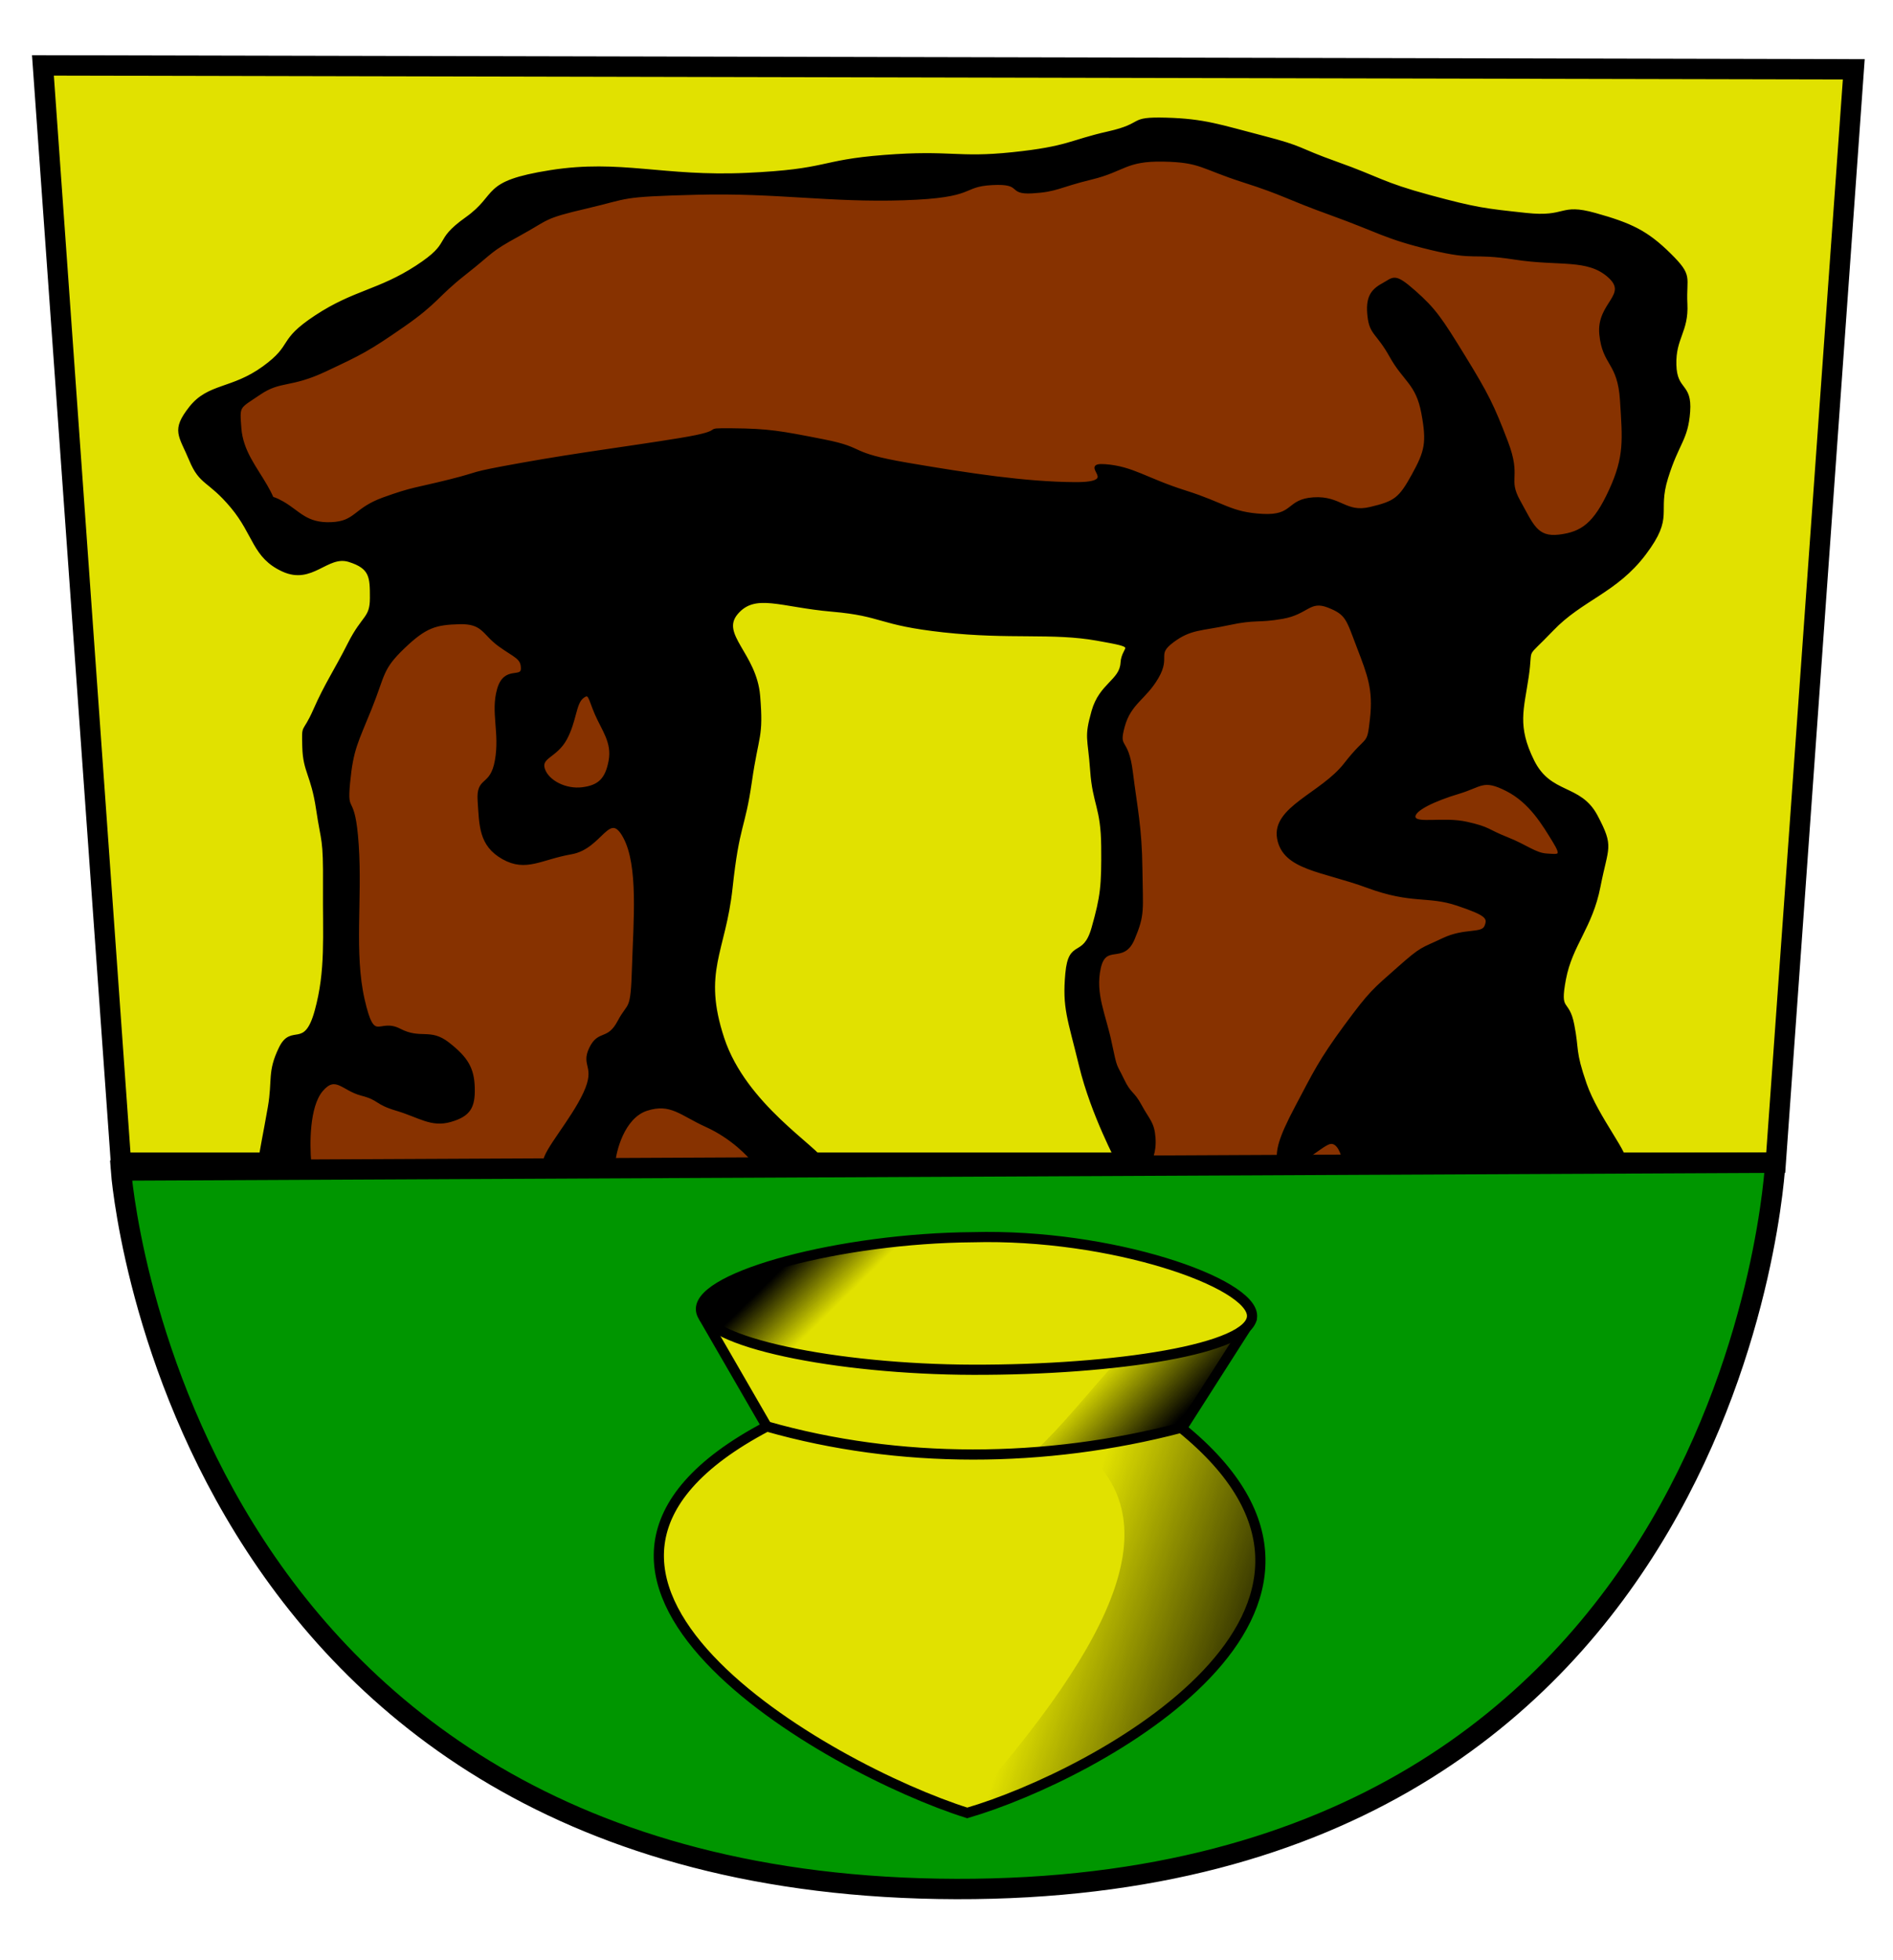 <?xml version="1.0" encoding="UTF-8" standalone="no"?>
<!-- Created with Inkscape (http://www.inkscape.org/) -->
<svg
   xmlns:dc="http://purl.org/dc/elements/1.1/"
   xmlns:cc="http://web.resource.org/cc/"
   xmlns:rdf="http://www.w3.org/1999/02/22-rdf-syntax-ns#"
   xmlns:svg="http://www.w3.org/2000/svg"
   xmlns="http://www.w3.org/2000/svg"
   xmlns:xlink="http://www.w3.org/1999/xlink"
   xmlns:sodipodi="http://inkscape.sourceforge.net/DTD/sodipodi-0.dtd"
   xmlns:inkscape="http://www.inkscape.org/namespaces/inkscape"
   id="svg2"
   sodipodi:version="0.32"
   inkscape:version="0.42.2"
   width="744.094"
   height="770"
   sodipodi:docbase="D:\xampp\htdocs\wiki\Bilder\Wappenwerkstatt"
   sodipodi:docname="Wappen_Heinbockel.svg"
   version="1.0"
   x="0"
   y="0">
  <defs
     id="defs5">
    <linearGradient
       inkscape:collect="always"
       id="linearGradient18217">
      <stop
         style="stop-color:#000000;stop-opacity:1;"
         offset="0"
         id="stop18219" />
      <stop
         style="stop-color:#000000;stop-opacity:0;"
         offset="1"
         id="stop18221" />
    </linearGradient>
    <linearGradient
       inkscape:collect="always"
       id="linearGradient18207">
      <stop
         style="stop-color:#000000;stop-opacity:1;"
         offset="0"
         id="stop18209" />
      <stop
         style="stop-color:#000000;stop-opacity:0;"
         offset="1"
         id="stop18211" />
    </linearGradient>
    <linearGradient
       inkscape:collect="always"
       id="linearGradient18197">
      <stop
         style="stop-color:#000000;stop-opacity:1;"
         offset="0"
         id="stop18199" />
      <stop
         style="stop-color:#000000;stop-opacity:0;"
         offset="1"
         id="stop18201" />
    </linearGradient>
    <linearGradient
       inkscape:collect="always"
       xlink:href="#linearGradient18197"
       id="linearGradient18203"
       x1="312.025"
       y1="561.716"
       x2="329.822"
       y2="579.873"
       gradientUnits="userSpaceOnUse"
       gradientTransform="translate(0,-67.882)" />
    <linearGradient
       inkscape:collect="always"
       xlink:href="#linearGradient18207"
       id="linearGradient18213"
       x1="462.167"
       y1="627.078"
       x2="436.403"
       y2="602.391"
       gradientUnits="userSpaceOnUse"
       gradientTransform="translate(0,-67.882)" />
    <linearGradient
       inkscape:collect="always"
       xlink:href="#linearGradient18217"
       id="linearGradient18223"
       x1="503.62"
       y1="740.228"
       x2="410.875"
       y2="708.228"
       gradientUnits="userSpaceOnUse"
       gradientTransform="translate(0,-67.882)" />
  </defs>
  <sodipodi:namedview
     inkscape:window-height="744"
     inkscape:window-width="1280"
     inkscape:pageshadow="2"
     inkscape:pageopacity="0.0"
     borderopacity="1.0"
     bordercolor="#666666"
     pagecolor="#ffffff"
     id="base"
     inkscape:zoom="0.91071566"
     inkscape:cx="408.00794"
     inkscape:cy="292.52878"
     inkscape:window-x="-4"
     inkscape:window-y="-4"
     inkscape:current-layer="svg2" />
  <path
     style="fill:#e1e100;fill-opacity:1;fill-rule:evenodd;stroke:#000000;stroke-width:8;stroke-linecap:butt;stroke-linejoin:miter;stroke-miterlimit:4;stroke-dasharray:none;stroke-opacity:1"
     d="M 47.556,456.765 L 16.875,25.695 L 728.676,27.229 L 697.995,456.765 L 47.556,456.765 z "
     id="path1309" />
  <path
     style="fill:#873200;fill-opacity:1;fill-rule:evenodd;stroke:#000000;stroke-width:1px;stroke-linecap:butt;stroke-linejoin:miter;stroke-opacity:1"
     d="M 101.966,456.211 L 312.677,456.482 L 252.202,374.313 L 277.423,203.195 L 453.422,243.602 L 435.252,286.178 L 437.693,363.466 L 427.524,389.635 L 441.218,459.194 L 598.777,458.38 L 616.133,320.618 L 565.15,270.72 L 642.167,194.788 L 637.828,94.992 L 531.523,78.721 L 455.591,52.687 L 360.134,73.297 L 216.948,72.213 L 119.322,141.636 L 79.186,165.5 L 112.813,216.483 L 163.796,211.059 L 130.169,289.161 L 132.338,407.398 L 101.966,456.211 z "
     id="path7867"
     sodipodi:nodetypes="ccccccccccccccccccccccccc" />
  <path
     style="fill:#009600;fill-opacity:1;fill-rule:evenodd;stroke:#000000;stroke-width:8;stroke-linecap:butt;stroke-linejoin:miter;stroke-miterlimit:4;stroke-dasharray:none;stroke-opacity:1"
     d="M 47.556,459.833 L 697.817,456.765 C 697.817,456.765 683.805,742.866 375.844,742.099 C 67.874,741.332 47.556,459.833 47.556,459.833 z "
     id="path1307"
     sodipodi:nodetypes="cczc" />
  <g
     id="g2050"
     style="fill:#e1e100;fill-opacity:1"
     transform="translate(0,-67.882)">
    <path
       sodipodi:nodetypes="cccc"
       id="path1313"
       d="M 276.783,585.674 L 491.963,586.115 C 491.963,586.115 379.117,762.736 379.117,762.736 L 276.783,585.674 z "
       style="fill:#e1e100;fill-opacity:1;fill-rule:evenodd;stroke:#000000;stroke-width:4;stroke-linecap:butt;stroke-linejoin:round;stroke-miterlimit:4;stroke-dasharray:none;stroke-opacity:1" />
    <path
       sodipodi:nodetypes="cccc"
       id="path1311"
       d="M 380.202,780.092 C 431.185,765.177 552.269,699.957 464.269,628.771 C 410.981,642.737 353.391,643.041 301.459,628.261 C 190.409,686.702 325.965,763.007 380.202,780.092 z "
       style="fill:#e1e100;fill-opacity:1;fill-rule:evenodd;stroke:#000000;stroke-width:4;stroke-linecap:butt;stroke-linejoin:miter;stroke-miterlimit:4;stroke-dasharray:none;stroke-opacity:1" />
    <path
       sodipodi:nodetypes="ccccc"
       id="path1315"
       d="M 275.524,582.127 C 275.524,569.11 330.575,554.33 382.371,553.924 C 436.88,552.432 492.155,571.822 492.155,584.839 C 492.155,597.856 438.507,606.127 382.371,605.991 C 328.948,605.856 275.524,595.144 275.524,582.127 z "
       style="fill:#e1e100;fill-opacity:1;fill-rule:evenodd;stroke:#000000;stroke-width:4;stroke-linecap:butt;stroke-linejoin:miter;stroke-miterlimit:4;stroke-dasharray:none;stroke-opacity:1" />
  </g>
  <path
     id="path1317"
     style="fill:#000000;fill-opacity:1;fill-rule:evenodd;stroke:#000000;stroke-width:1px;stroke-linecap:butt;stroke-linejoin:miter;stroke-opacity:1"
     d="M 323.795,456.482 C 321.542,451.024 292.88,434.245 284.202,407.94 C 275.524,381.635 284.745,374.042 287.456,348.822 C 290.168,323.601 292.338,325.906 295.05,307.059 C 297.761,288.212 299.66,289.974 298.304,273.432 C 296.948,256.89 282.439,249.297 289.626,240.89 C 296.812,232.483 306.711,238.042 327.049,239.805 C 347.388,241.568 344.948,245.093 370.981,247.941 C 397.015,250.788 413.693,248.076 431.185,251.195 C 448.676,254.314 441.354,253.364 440.947,260.415 C 440.541,267.466 432.541,268.822 429.558,279.398 C 426.574,289.974 428.066,289.432 429.015,302.72 C 429.964,316.008 433.219,317.093 433.354,332.55 C 433.49,348.008 433.083,352.076 429.558,364.55 C 426.032,377.025 420.473,368.889 419.252,382.449 C 418.032,396.008 420.066,399.804 424.676,418.787 C 429.286,437.77 439.533,456.782 439.32,456.482 C 439.175,456.278 451.009,456.904 451.757,456.482 C 452.128,456.273 454.153,452.857 453.701,446.931 C 453.25,441.006 451.42,440.124 448.324,434.402 C 445.229,428.679 444.28,430.239 441.32,424.042 C 438.36,417.845 438.767,420.556 436.485,409.614 C 434.204,398.671 429.933,390.468 432.193,380.271 C 434.454,370.074 441.437,378.548 445.528,368.826 C 449.619,359.103 448.738,357.747 448.557,341.381 C 448.377,325.015 446.547,317.354 444.807,303.36 C 443.068,289.366 439.068,294.722 441.6,285.407 C 444.132,276.091 450.098,274.464 454.935,266.097 C 459.771,257.731 453.941,257.189 460.947,251.941 C 467.954,246.693 472.157,247.439 482.96,245.106 C 493.763,242.773 494.373,244.333 504.159,242.61 C 513.945,240.888 514.691,235.328 522.104,238.216 C 529.517,241.104 529.585,243.138 533.811,254.161 C 538.038,265.184 540.275,270.811 539.01,282.309 C 537.746,293.807 537.881,288.383 528.752,300.152 C 519.623,311.921 500.301,317.345 502.494,329.385 C 504.686,341.425 519.941,341.832 537.523,348.313 C 555.106,354.794 561.207,351.404 572.824,355.309 C 584.44,359.214 585.389,360.502 583.989,363.932 C 582.589,367.362 575.809,364.921 567.222,369.029 C 558.635,373.137 559.246,371.849 549.642,380.364 C 540.038,388.879 538.818,389.489 528.807,403.088 C 518.797,416.688 516.627,421.501 509.6,434.762 C 502.572,448.022 502.223,451.586 502.324,456.482 C 502.347,457.607 504.275,455.494 508.066,456.482 C 512.043,457.519 520.066,449.092 523.116,448.889 C 526.167,448.686 527.728,453.418 528.269,456.482 C 528.472,457.635 635.285,458.55 638.37,456.482 C 640.971,454.739 627.794,439.126 623.184,425.838 C 618.574,412.55 620.336,412.821 618.302,402.516 C 616.269,392.211 612.472,398.177 615.048,384.618 C 617.625,371.059 625.489,364.279 628.607,348.279 C 631.726,332.279 634.031,332.957 627.523,320.618 C 621.014,308.279 609.353,312.618 602.574,298.924 C 595.794,285.229 598.506,278.72 600.404,265.839 C 602.303,252.958 598.642,259.466 610.167,247.398 C 621.692,235.331 635.252,232.483 646.506,217.568 C 657.76,202.653 650.845,201.704 655.184,187.738 C 659.523,173.772 663.048,172.822 663.862,161.704 C 664.675,150.585 658.709,153.839 658.438,143.263 C 658.167,132.687 663.319,130.246 662.777,119.399 C 662.234,108.551 665.218,108.687 656.268,99.874 C 647.319,91.06 641.082,88.077 626.98,84.145 C 612.879,80.213 616.133,85.907 599.862,84.145 C 583.591,82.382 580.472,82.111 561.896,77.094 C 543.32,72.077 541.964,69.908 525.557,64.077 C 509.15,58.247 513.083,58.111 496.269,53.772 C 479.456,49.433 473.49,47.128 458.303,46.721 C 443.117,46.314 450.574,48.755 435.524,52.145 C 420.473,55.535 420.066,57.975 398.1,60.28 C 376.134,62.586 373.829,59.331 347.66,61.365 C 321.49,63.399 326.236,66.924 293.422,68.416 C 260.609,69.908 243.931,62.992 216.406,67.331 C 188.881,71.67 196.474,76.416 183.321,85.772 C 170.169,95.128 178.576,95.128 163.796,104.755 C 149.016,114.382 139.254,114.382 124.203,124.28 C 109.152,134.178 115.932,135.399 103.593,144.348 C 91.254,153.297 82.034,150.992 74.847,160.077 C 67.661,169.161 70.779,170.924 74.847,180.687 C 78.915,190.449 82.034,188.28 91.118,199.127 C 100.203,209.975 99.661,218.788 111.186,224.076 C 122.711,229.364 128.542,217.568 137.22,220.28 C 145.898,222.992 145.898,226.788 145.898,234.924 C 145.898,243.059 142.779,241.839 137.22,252.822 C 131.66,263.805 128.135,268.686 123.66,278.856 C 119.186,289.025 119.05,283.737 119.322,293.5 C 119.593,303.262 122.711,304.212 124.745,317.906 C 126.779,331.601 127.593,328.483 127.457,348.279 C 127.322,368.076 128.542,381.228 124.203,397.093 C 119.864,412.957 114.711,402.245 110.101,411.737 C 105.491,421.228 107.661,424.211 105.762,435.059 C 103.864,445.906 102.694,451.092 101.966,456.482 C 101.249,461.78 122.338,462.38 121.83,456.482 C 121.251,449.771 121.037,434.679 126.508,428.279 C 131.979,421.878 134.705,428.02 142.088,429.931 C 149.472,431.842 147.302,433.334 156.042,435.923 C 164.781,438.512 169.527,442.444 177.046,440.287 C 184.565,438.131 186.328,434.876 186.118,427.296 C 185.908,419.715 183.467,415.648 176.207,409.965 C 168.946,404.283 165.421,408.893 157.076,404.567 C 148.73,400.241 146.968,410.817 142.826,392.66 C 138.684,374.504 141.938,353.216 140.508,331.94 C 139.078,310.665 135.824,320.97 137.105,307.559 C 138.387,294.148 140.285,291.572 145.635,278.296 C 150.985,265.021 149.764,262.852 158.504,254.458 C 167.243,246.064 171.175,244.979 180.592,244.72 C 190.01,244.462 190.01,248.936 196.173,253.424 C 202.336,257.911 205.319,258.318 205.245,262.669 C 205.171,267.021 198.426,261.823 195.876,270.83 C 193.326,279.838 196.952,287.747 195.044,298.698 C 193.137,309.649 187.577,305.038 188.246,314.633 C 188.915,324.228 188.644,331.957 197.719,337.077 C 206.794,342.197 212.625,337.18 224.548,335.114 C 236.471,333.048 239.318,317.59 245.411,328.812 C 251.503,340.034 249.469,361.864 248.917,380.002 C 248.366,398.139 247.417,393.393 243.204,401.361 C 238.991,409.328 235.419,404.854 232.067,411.872 C 228.715,418.89 234.728,418.754 229.796,429.431 C 224.863,440.109 213.913,452.253 213.965,456.482 C 214.014,460.435 241.253,459.533 241.423,456.482 C 241.624,452.868 244.753,438.906 254.236,435.872 C 263.719,432.838 267.609,437.736 277.728,442.313 C 287.846,446.889 294.614,454.226 296.338,456.482 C 297.956,458.601 324.838,459.008 323.795,456.482 z M 104.678,190.992 C 100.474,183.67 95.05,177.297 94.372,168.212 C 93.695,159.127 93.559,160.348 101.966,154.653 C 110.372,148.958 113.898,152.077 127.999,145.433 C 142.101,138.789 144.677,137.568 158.372,128.077 C 172.067,118.585 171.389,116.416 182.779,107.467 C 194.169,98.518 191.999,98.789 203.931,92.28 C 215.863,85.772 213.016,85.501 230.507,81.433 C 247.999,77.365 242.711,76.823 273.897,76.009 C 305.083,75.196 326.236,79.128 355.253,78.179 C 384.27,77.23 377.354,72.891 389.964,72.213 C 402.575,71.535 395.931,76.009 405.693,75.467 C 415.456,74.924 416.134,73.162 429.015,70.043 C 441.896,66.924 442.303,62.721 457.218,62.992 C 472.134,63.264 472.134,65.84 488.676,71.128 C 505.218,76.416 504.947,77.501 523.388,84.145 C 541.828,90.789 544.404,93.365 562.438,97.704 C 580.472,102.043 578.031,98.789 595.523,101.501 C 613.014,104.212 623.997,101.094 632.404,108.551 C 640.811,116.009 627.93,119.128 629.15,131.331 C 630.37,143.534 636.336,142.043 637.285,157.365 C 638.235,172.687 639.048,179.331 632.946,192.619 C 626.845,205.907 621.828,209.432 612.879,210.517 C 603.93,211.602 602.303,206.178 597.15,196.958 C 591.997,187.738 597.692,187.873 592.269,173.636 C 586.845,159.399 584.54,154.789 575.455,140.009 C 566.37,125.229 563.93,121.568 555.93,114.518 C 547.93,107.467 547.93,109.365 543.455,111.806 C 538.981,114.246 537.218,117.229 538.032,124.28 C 538.845,131.331 541.421,130.517 546.71,140.009 C 551.998,149.5 557.015,150.585 559.184,162.246 C 561.354,173.907 560.54,177.297 555.387,186.653 C 550.235,196.009 548.337,197.365 538.574,199.67 C 528.811,201.975 526.913,195.195 516.337,195.873 C 505.761,196.551 508.879,203.06 496.269,202.382 C 483.659,201.704 481.354,198.043 465.896,193.161 C 450.439,188.28 445.286,183.67 434.439,182.856 C 423.591,182.043 441.896,190.043 422.507,189.907 C 403.117,189.771 381.558,186.517 356.88,182.314 C 332.202,178.11 341.015,176.483 323.795,173.094 C 306.575,169.704 302.1,168.89 287.999,168.755 C 273.897,168.619 288.134,169.161 267.389,172.551 C 246.643,175.941 227.66,178.246 205.016,182.314 C 182.372,186.382 190.372,185.432 176.813,188.822 C 163.254,192.212 162.44,191.67 150.779,195.873 C 139.118,200.076 140.067,205.229 130.169,205.636 C 120.271,206.043 117.559,201.161 111.186,197.5 C 104.813,193.839 108.881,198.314 104.678,190.992 z M 607.997,335.805 C 612.608,336.076 614.641,336.754 610.709,330.381 C 606.777,324.008 601.625,315.059 592.269,310.313 C 582.913,305.568 582.37,308.686 573.286,311.398 C 564.201,314.11 555.116,318.178 555.93,321.161 C 556.743,324.144 567.455,321.296 576.54,323.33 C 585.625,325.364 584.404,326.178 592.269,329.296 C 600.133,332.415 603.387,335.534 607.997,335.805 z M 228.88,273.974 C 225.897,276.415 226.169,283.195 222.372,290.246 C 218.575,297.296 212.067,297.296 213.694,302.178 C 215.321,307.059 222.372,310.584 228.88,309.771 C 235.389,308.957 238.372,306.246 239.728,298.924 C 241.084,291.602 237.016,286.72 234.304,280.483 C 231.592,274.246 231.863,271.534 228.88,273.974 z "
     sodipodi:nodetypes="cssssssssssssssssssssssssssssssssssssssssssssssssssssssssssssssssssssssssssssssssssssssssssssssssssssssssssssssssssssssssssccssssssssssssssssssssssssssssssssssssssssssssssccsssssscczzzzzz" />
  <path
     style="fill:url(#linearGradient18203);fill-opacity:1;fill-rule:evenodd;stroke:none;stroke-width:1px;stroke-linecap:butt;stroke-linejoin:miter;stroke-opacity:1"
     d="M 360.174,487.062 C 342.916,504.448 335.827,509.496 314.481,530.016 C 299.524,528.098 281.212,528.434 275.363,511.607 C 289.937,496.522 331.027,491.025 360.174,487.062 z "
     id="path17469"
     sodipodi:nodetypes="cccc" />
  <path
     style="fill:url(#linearGradient18213);fill-opacity:1;fill-rule:evenodd;stroke:none;stroke-width:1px;stroke-linecap:butt;stroke-linejoin:miter;stroke-opacity:1"
     d="M 463.285,560.697 C 472.361,546.635 478.466,537.175 487.542,523.496 C 470.284,534.362 456.765,533.723 438.74,535.002 C 429.349,545.325 417.247,560.438 407.314,569.677 C 422.783,568.077 448.2,564.149 463.285,560.697 z "
     id="path18205"
     sodipodi:nodetypes="ccccc" />
  <path
     style="fill:url(#linearGradient18223);fill-opacity:1;fill-rule:evenodd;stroke:none;stroke-width:1px;stroke-linecap:butt;stroke-linejoin:miter;stroke-opacity:1"
     d="M 379.117,711.125 C 439.998,642.583 460.473,595.736 423.591,567.939 C 443.659,565.634 442.92,566.254 463.727,560.889 C 554.032,634.109 428.337,699.396 379.117,711.125 z "
     id="path18215"
     sodipodi:nodetypes="cccc" />
</svg>
